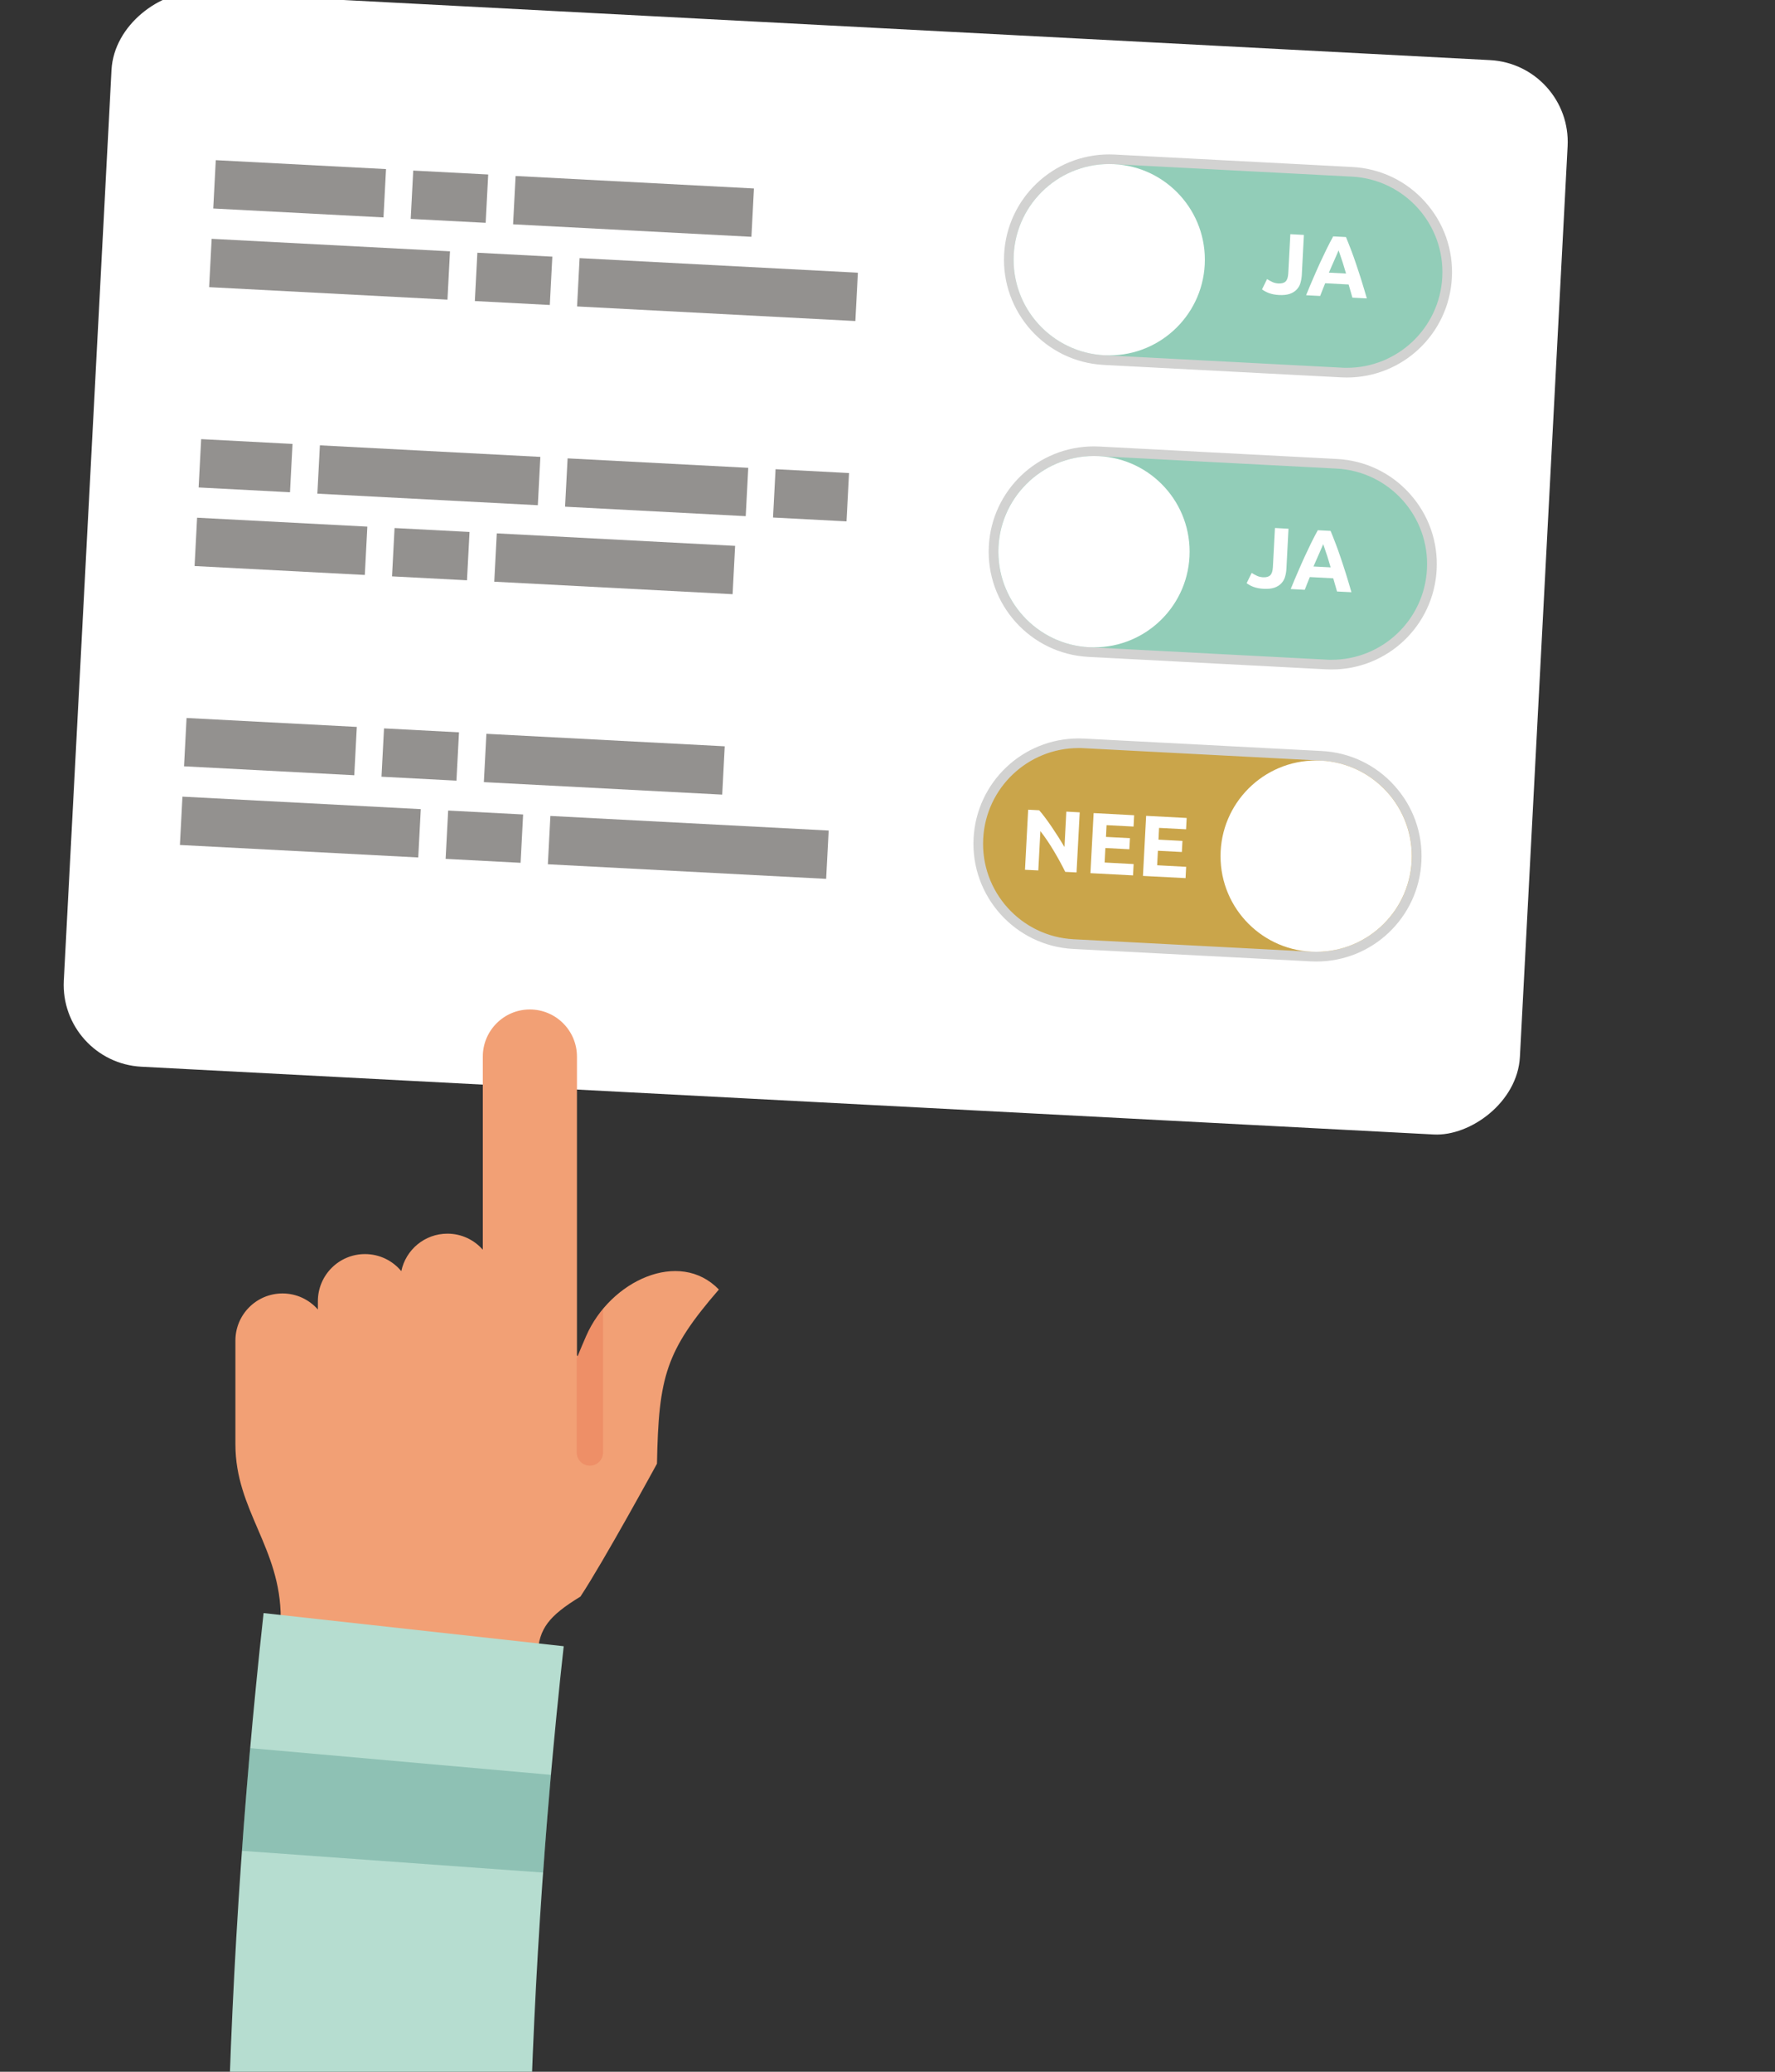 <?xml version="1.0" encoding="UTF-8"?>
<svg xmlns="http://www.w3.org/2000/svg" xmlns:xlink="http://www.w3.org/1999/xlink" viewBox="0 0 240 280" width="240" height="280" x="0" y="0"><rect x="0" y="0" width="240" height="280" fill="#333333" stroke="none"/><defs><style>.cls-1{fill:none;}.cls-2{clip-path:url(#clippath);}.cls-3{fill:#fff;}.cls-4{fill:#f2a075;}.cls-5{fill:#b6ddd0;}.cls-6{fill:#92cdb8;}.cls-7{fill:#93918f;}.cls-8{fill:#caa54a;}.cls-9{fill:#d2d2d1;}.cls-10{fill:#006154;mix-blend-mode:multiply;}.cls-10,.cls-11{opacity:.22;}.cls-11{fill:#e05437;}.cls-12{isolation:isolate;}</style><clipPath id="clippath"><rect class="cls-1" width="240" height="280"/></clipPath></defs><g class="cls-12"><g id="Laag_2"><g id="hand"><g class="cls-2"><g><rect class="cls-3" x="37.6" y="-22.43" width="145.4" height="197.15" rx="11.08" ry="11.08" transform="translate(28.48 182.31) rotate(-87)"/><g><path class="cls-6" d="M182.11,50.36c-.24,0-.48,0-.72-.02l-32.12-1.68c-3.62-.19-6.95-1.78-9.38-4.48s-3.66-6.18-3.47-9.8c.38-7.22,6.33-12.87,13.55-12.87,.24,0,.48,0,.72,.02l32.12,1.68c3.62,.19,6.95,1.78,9.38,4.48,2.43,2.7,3.66,6.18,3.47,9.8-.38,7.22-6.33,12.87-13.55,12.87Z"/><path class="cls-9" d="M149.97,22.17c.23,0,.46,0,.69,.02l32.12,1.68c7.13,.37,12.61,6.46,12.23,13.59h0c-.36,6.9-6.07,12.25-12.9,12.25-.23,0-.46,0-.69-.02l-32.11-1.68c-7.13-.37-12.61-6.46-12.24-13.59h0c.36-6.9,6.07-12.25,12.9-12.25m0-1.3h0c-7.57,0-13.81,5.93-14.2,13.49-.41,7.84,5.63,14.55,13.47,14.96l32.11,1.68c.25,.01,.51,.02,.76,.02,7.57,0,13.81-5.92,14.2-13.49,.2-3.8-1.09-7.44-3.64-10.27-2.54-2.83-6.04-4.49-9.83-4.69l-32.12-1.68c-.25-.01-.5-.02-.75-.02h0Z"/></g><circle class="cls-3" cx="149.98" cy="35.1" r="12.93"/><g><path class="cls-6" d="M180.04,89.83c-.24,0-.48,0-.72-.02l-32.12-1.68c-3.62-.19-6.95-1.78-9.38-4.48s-3.66-6.18-3.47-9.8c.38-7.22,6.33-12.87,13.55-12.87,.24,0,.48,0,.72,.02l32.12,1.68c3.62,.19,6.95,1.78,9.38,4.48,2.43,2.7,3.66,6.18,3.47,9.8-.38,7.22-6.33,12.87-13.55,12.87Z"/><path class="cls-9" d="M147.9,61.63c.23,0,.46,0,.69,.02l32.12,1.68c7.13,.37,12.61,6.46,12.23,13.59h0c-.36,6.9-6.07,12.25-12.9,12.25-.23,0-.46,0-.69-.02l-32.12-1.68c-7.13-.37-12.61-6.46-12.23-13.59h0c.36-6.9,6.07-12.25,12.9-12.25m0-1.3h0c-7.57,0-13.81,5.93-14.2,13.49-.41,7.84,5.63,14.55,13.47,14.96l32.12,1.68c.25,.01,.5,.02,.76,.02,7.57,0,13.81-5.92,14.2-13.49,.2-3.8-1.09-7.44-3.64-10.27-2.54-2.83-6.04-4.49-9.83-4.69l-32.12-1.68c-.25-.01-.5-.02-.76-.02h0Z"/></g><circle class="cls-3" cx="147.92" cy="74.56" r="12.93"/><g><path class="cls-8" d="M177.97,129.29c-.24,0-.48,0-.72-.02l-32.12-1.68c-3.62-.19-6.96-1.78-9.38-4.48-2.43-2.7-3.66-6.18-3.47-9.8,.38-7.22,6.33-12.87,13.55-12.87,.24,0,.48,0,.72,.02l32.11,1.68c3.62,.19,6.96,1.78,9.38,4.48,2.43,2.7,3.66,6.18,3.47,9.8-.38,7.22-6.33,12.87-13.55,12.87Z"/><path class="cls-9" d="M145.84,101.1c.23,0,.46,0,.69,.02l32.12,1.68c7.13,.37,12.61,6.46,12.23,13.59h0c-.36,6.9-6.07,12.25-12.9,12.25-.23,0-.46,0-.69-.02l-32.12-1.68c-7.13-.37-12.61-6.46-12.23-13.59h0c.36-6.9,6.07-12.25,12.9-12.25m0-1.3h0c-7.57,0-13.81,5.93-14.2,13.49-.41,7.84,5.63,14.55,13.47,14.96l32.12,1.68c.25,.01,.5,.02,.76,.02,7.57,0,13.81-5.92,14.2-13.49,.2-3.8-1.09-7.44-3.64-10.27-2.54-2.83-6.04-4.49-9.83-4.69l-32.12-1.68c-.25-.01-.5-.02-.76-.02h0Z"/></g><circle class="cls-3" cx="177.96" cy="115.71" r="12.93"/><rect class="cls-7" x="28.99" y="22.25" width="23.05" height="6.54" transform="translate(1.39 -2.09) rotate(3)"/><rect class="cls-7" x="55.7" y="23.31" width="10.15" height="6.54" transform="translate(1.47 -3.14) rotate(3)"/><rect class="cls-7" x="69.52" y="24.62" width="32.27" height="6.54" transform="translate(1.58 -4.44) rotate(3)"/><rect class="cls-7" x="78.17" y="35.86" width="37.68" height="6.54" transform="translate(191.84 83.29) rotate(-177)"/><rect class="cls-7" x="64.36" y="34.42" width="10.15" height="6.54" transform="translate(136.81 78.96) rotate(-177)"/><rect class="cls-7" x="28.43" y="33.11" width="32.27" height="6.54" transform="translate(87.16 75.05) rotate(-177)"/><rect class="cls-7" x="26.46" y="70.57" width="23.05" height="6.54" transform="translate(3.92 -1.89) rotate(3)"/><rect class="cls-7" x="53.17" y="71.63" width="10.15" height="6.54" transform="translate(4 -2.95) rotate(3)"/><rect class="cls-7" x="104.69" y="63.67" width="9.95" height="6.54" transform="translate(3.65 -5.65) rotate(3)"/><rect class="cls-7" x="66.98" y="72.93" width="32.27" height="6.54" transform="translate(4.1 -4.25) rotate(3)"/><rect class="cls-7" x="76.56" y="62.58" width="24.46" height="6.54" transform="translate(174.01 136.26) rotate(-177)"/><rect class="cls-7" x="43.05" y="60.97" width="29.85" height="6.54" transform="translate(112.52 131.42) rotate(-177)"/><rect class="cls-7" x="27.02" y="59.67" width="12.37" height="6.54" transform="translate(63.07 127.53) rotate(-177)"/><rect class="cls-7" x="25.04" y="97.64" width="23.05" height="6.54" transform="translate(5.33 -1.78) rotate(3)"/><rect class="cls-7" x="51.75" y="98.7" width="10.15" height="6.54" transform="translate(5.41 -2.83) rotate(3)"/><rect class="cls-7" x="65.57" y="100.01" width="32.27" height="6.54" transform="translate(5.52 -4.13) rotate(3)"/><rect class="cls-7" x="74.22" y="111.25" width="37.68" height="6.54" transform="translate(180 233.76) rotate(-177)"/><rect class="cls-7" x="60.41" y="109.81" width="10.15" height="6.54" transform="translate(124.97 229.43) rotate(-177)"/><rect class="cls-7" x="24.48" y="108.5" width="32.27" height="6.54" transform="translate(75.32 225.52) rotate(-177)"/><g><path class="cls-3" d="M176.02,37.14c-.02,.4-.09,.77-.19,1.12s-.28,.64-.52,.89c-.24,.25-.55,.44-.93,.57-.39,.13-.87,.18-1.45,.15-.53-.03-.98-.12-1.36-.26s-.68-.32-.93-.5l.68-1.39c.22,.14,.46,.27,.71,.39s.53,.18,.83,.2c.45,.02,.77-.07,.98-.28,.21-.21,.32-.57,.35-1.09l.28-5.29,1.83,.1-.28,5.39Z"/><path class="cls-3" d="M182.86,40.23c-.08-.29-.16-.58-.25-.88-.09-.3-.18-.6-.26-.9l-3.17-.17c-.12,.29-.24,.58-.35,.87-.12,.29-.23,.58-.33,.85l-1.9-.1c.35-.86,.68-1.65,1-2.38,.31-.73,.62-1.41,.91-2.05,.3-.64,.59-1.25,.87-1.83,.29-.58,.58-1.14,.88-1.69l1.73,.09c.24,.58,.47,1.17,.7,1.77,.23,.6,.46,1.24,.68,1.91,.23,.67,.46,1.38,.7,2.14,.24,.76,.48,1.58,.74,2.47l-1.96-.1Zm-1.87-6.39c-.05,.12-.11,.27-.2,.47-.09,.2-.19,.43-.3,.69-.11,.26-.24,.55-.38,.86-.14,.31-.28,.64-.43,.99l2.32,.12c-.1-.36-.21-.7-.31-1.03-.1-.33-.19-.63-.29-.9-.09-.27-.17-.51-.24-.72-.07-.21-.12-.37-.17-.49Z"/></g><g><path class="cls-3" d="M173.94,76.85c-.02,.4-.09,.77-.19,1.12s-.28,.64-.52,.89c-.24,.25-.55,.44-.93,.57-.39,.13-.87,.18-1.45,.15-.53-.03-.98-.12-1.36-.26s-.68-.32-.93-.5l.68-1.39c.22,.14,.46,.27,.71,.39s.53,.18,.83,.2c.45,.02,.77-.07,.98-.28,.21-.21,.32-.57,.35-1.09l.28-5.29,1.83,.1-.28,5.39Z"/><path class="cls-3" d="M180.78,79.94c-.08-.29-.16-.58-.25-.88-.09-.3-.18-.6-.26-.9l-3.17-.17c-.12,.29-.24,.58-.35,.87-.12,.29-.23,.58-.33,.85l-1.9-.1c.35-.86,.68-1.65,1-2.38,.31-.73,.62-1.41,.91-2.05,.3-.64,.59-1.25,.87-1.83,.29-.58,.58-1.14,.88-1.69l1.73,.09c.24,.58,.47,1.17,.7,1.77,.23,.6,.46,1.24,.68,1.91,.23,.67,.46,1.38,.7,2.14,.24,.76,.48,1.58,.74,2.47l-1.96-.1Zm-1.87-6.39c-.05,.12-.11,.27-.2,.47-.09,.2-.19,.43-.3,.69-.11,.26-.24,.55-.38,.86-.14,.31-.28,.64-.43,.99l2.32,.12c-.1-.36-.21-.7-.31-1.03-.1-.33-.19-.63-.29-.9-.09-.27-.17-.51-.24-.72-.07-.21-.12-.37-.17-.49Z"/></g><g><path class="cls-3" d="M144.03,117.83c-.47-.96-.99-1.9-1.55-2.84-.56-.94-1.16-1.83-1.81-2.67l-.28,5.32-1.8-.09,.43-8.12,1.49,.08c.24,.27,.51,.6,.8,.99,.29,.39,.59,.81,.89,1.25,.3,.44,.6,.9,.9,1.37s.57,.93,.83,1.36l.25-4.79,1.81,.1-.43,8.12-1.53-.08Z"/><path class="cls-3" d="M147.44,118.01l.43-8.12,5.48,.29-.08,1.53-3.65-.19-.08,1.59,3.24,.17-.08,1.5-3.24-.17-.1,1.96,3.92,.21-.08,1.53-5.75-.3Z"/><path class="cls-3" d="M154.54,118.38l.43-8.12,5.48,.29-.08,1.53-3.65-.19-.08,1.59,3.24,.17-.08,1.5-3.24-.17-.1,1.96,3.92,.21-.08,1.53-5.75-.3Z"/></g></g><g><g><path class="cls-4" d="M37.96,223.5s0-4.09,0-4.78c0-9.56-6.13-14.56-6.13-23.52v-5.66s0-8.36,0-8.36c0-3.52,2.85-6.37,6.37-6.37,1.9,0,3.61,.84,4.78,2.17v-1.12c0-3.52,2.85-6.37,6.37-6.37,1.98,0,3.75,.9,4.91,2.31,.6-2.89,3.16-5.07,6.24-5.07,1.9,0,3.61,.84,4.78,2.17v-26.1c0-3.51,2.85-6.37,6.36-6.37s6.37,2.85,6.37,6.37v40.38s.09,.12,.09,.12c.44-1.06,.84-2.02,1.15-2.72,3.25-7.48,12.6-11.83,17.95-6.3-7.18,8.3-8.15,11.75-8.37,23.54,0,0-7.2,13.2-10.35,17.96-4.37,2.67-5.54,4.34-5.81,7.73H37.96Z"/><path class="cls-11" d="M79.91,179.24c-.67,1.2-1.93,4.27-1.93,4.27v12.8c0,.98,.8,1.78,1.78,1.78s1.78-.8,1.78-1.78v-19.44s-1.12,1.45-1.63,2.37Z"/></g><path class="cls-5" d="M71.48,296.02c.47-24.55,2.04-49.09,4.74-73.53-13.53-1.49-27.05-2.99-40.58-4.48-2.86,25.93-4.52,51.96-4.99,78.01h40.84Z"/><path class="cls-10" d="M32.7,250.14c13.58,.98,27.15,1.96,40.73,2.94,.32-4.4,.67-8.81,1.06-13.21-13.56-1.2-27.12-2.4-40.67-3.61-.41,4.62-.78,9.25-1.12,13.87Z"/></g></g></g></g></g></svg>
